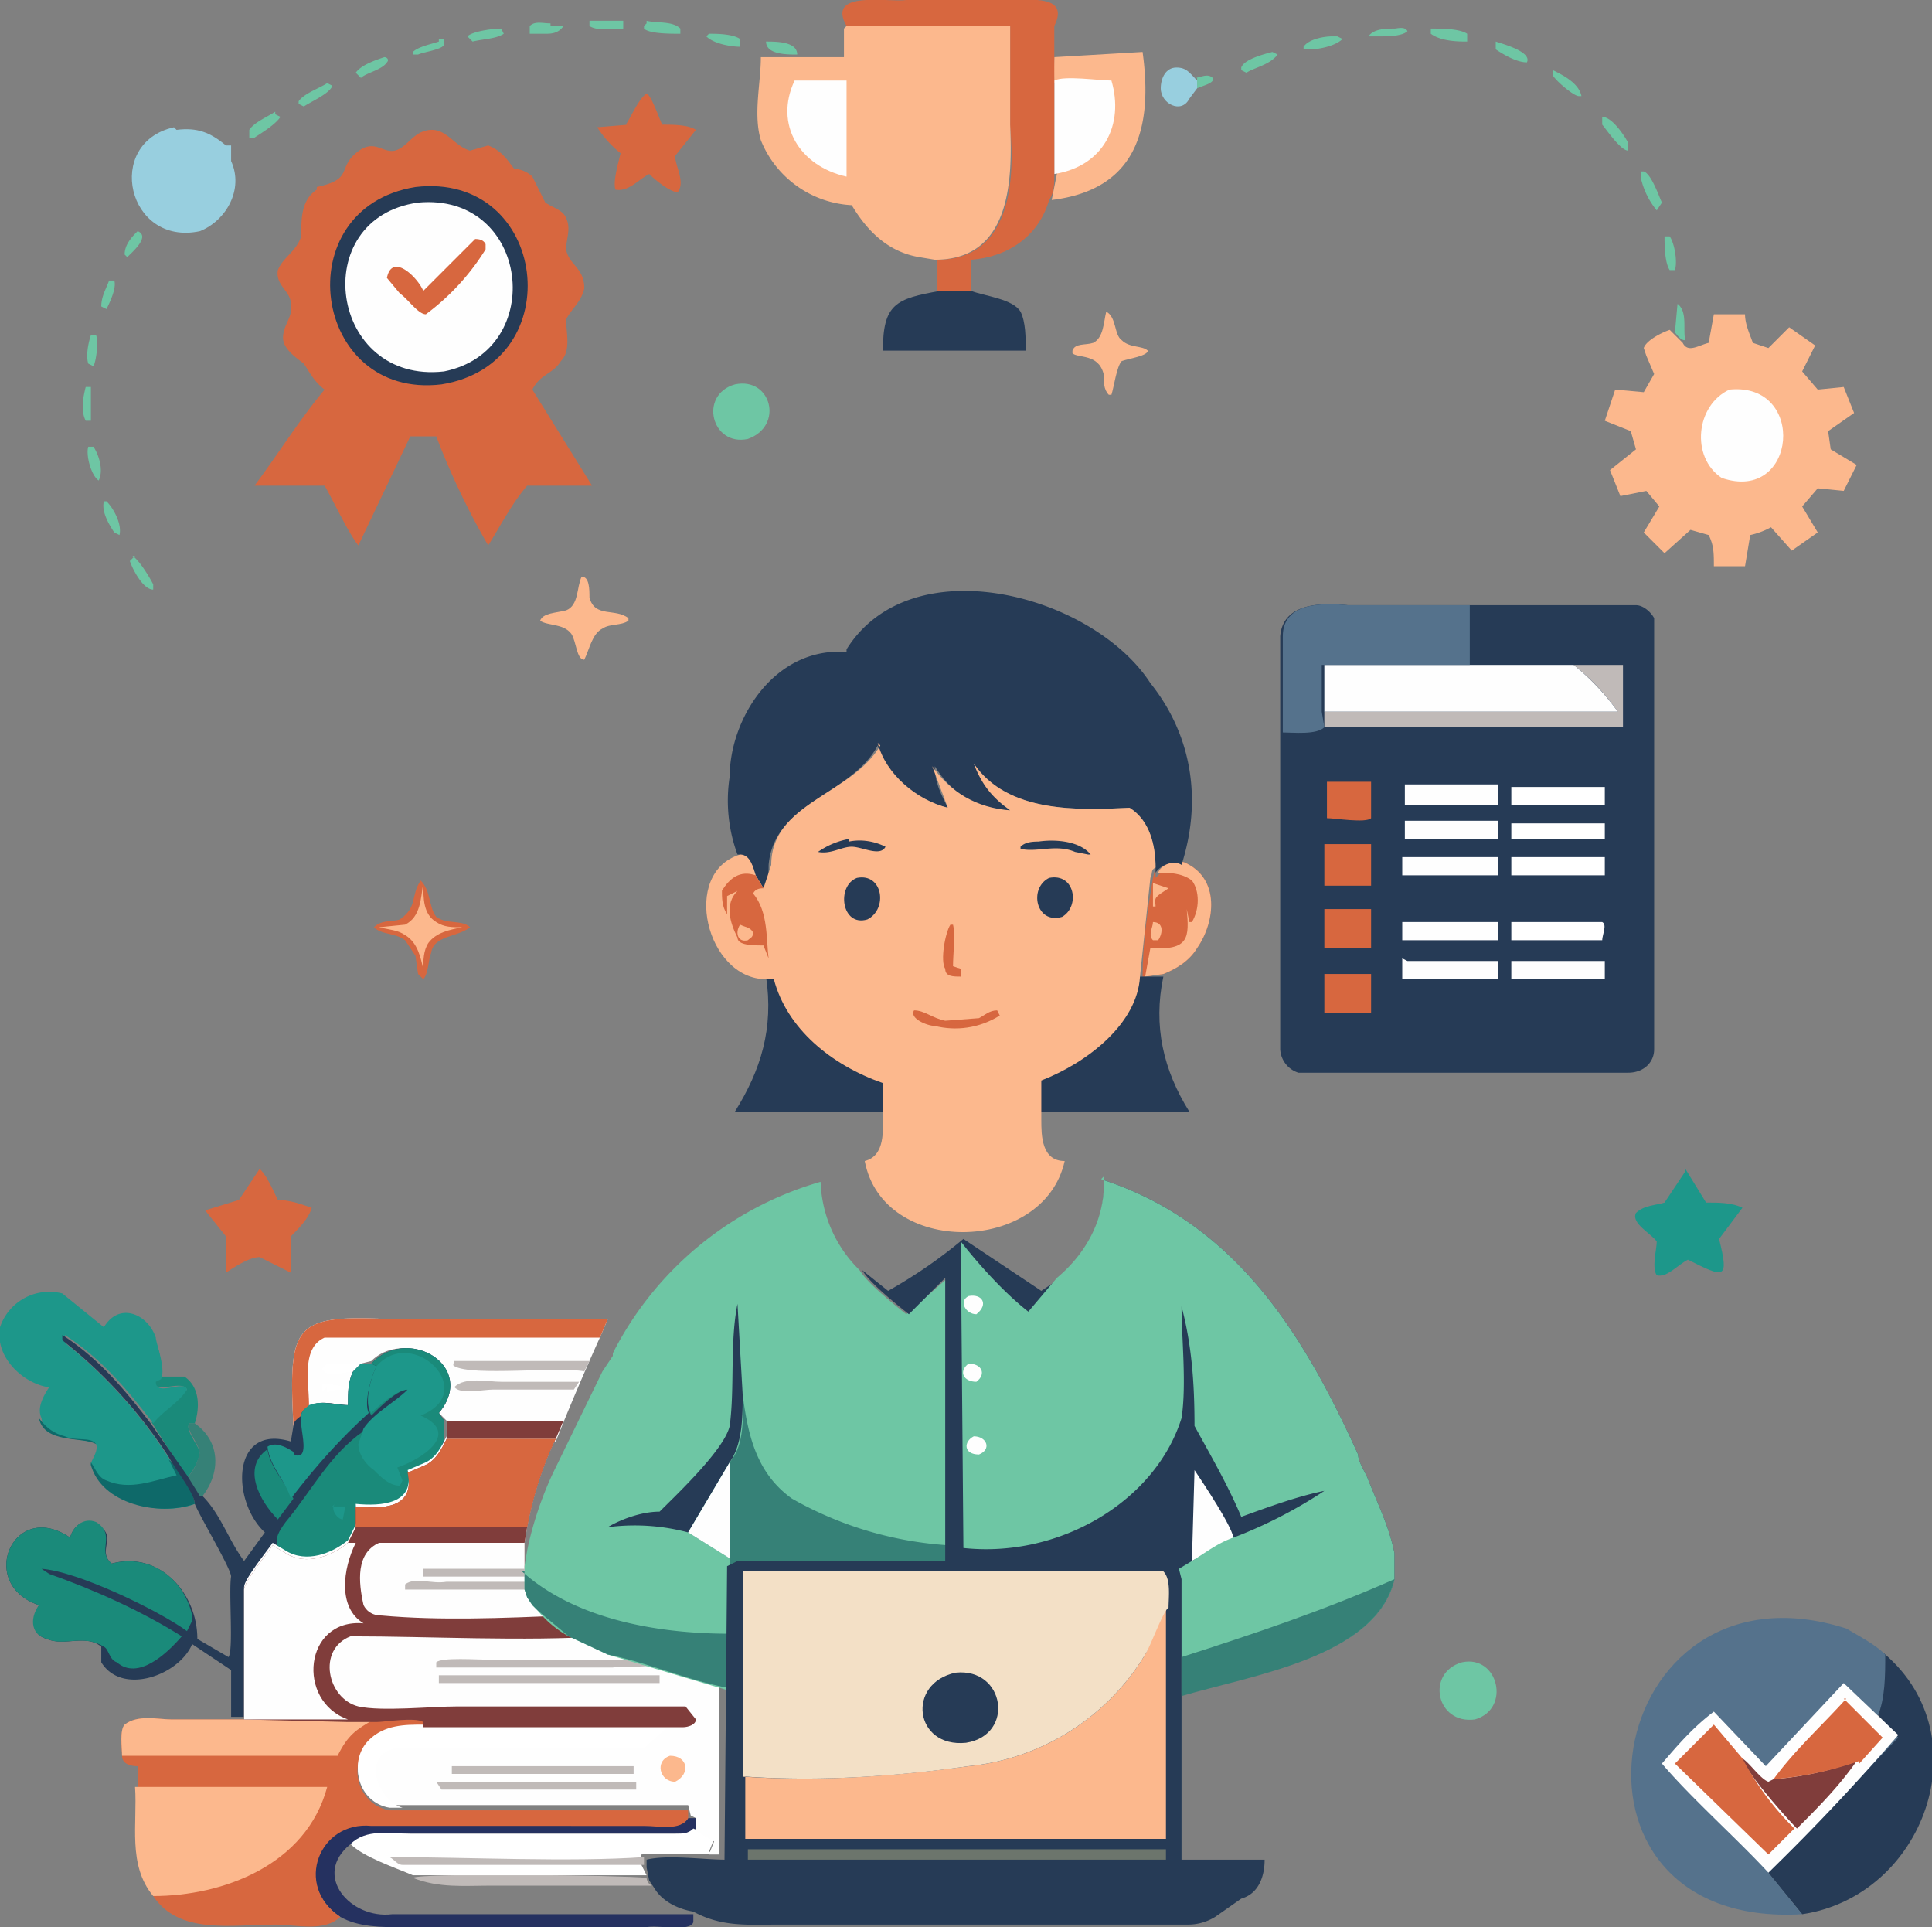 <svg xmlns="http://www.w3.org/2000/svg" data-name="Layer 1" viewBox="0 0 74.4 74.2"><rect x="0" y="0" width="74.4" height="74.2" fill="#808080" stroke="none"/><defs><linearGradient id="a" x1="8514.3" x2="8352.4" y1="-5341.8" y2="-5247.7" gradientTransform="matrix(.07 0 0 -.07 -597.7 -315.9)" gradientUnits="userSpaceOnUse"><stop offset="0" stop-color="#253160"/><stop offset="1" stop-color="#1a727d"/></linearGradient><linearGradient id="b" x1="8220.1" x2="8221.4" y1="-5103" y2="-5086.7" gradientTransform="matrix(.07 0 0 -.07 -597.7 -315.9)" gradientUnits="userSpaceOnUse"><stop offset="0" stop-color="#0e6969"/><stop offset="1" stop-color="#187c6e"/></linearGradient></defs><path d="M46 3c.2 0 .5-.2.7 0 .1.2-.4.3-.6.4V3ZM3.5 12.9h.2c.1.3 0 1-.1 1.2l-.2-.1c-.1-.3 0-.8.1-1.1Zm1.8-4c.5.2-.2.8-.4 1l-.1-.1c0-.4.3-.7.5-.9Zm22-7.6c.3 0 .9 0 1.2.2v.3c-.3 0-1-.1-1.3-.4Zm-23 9.5h.1c.1.3-.2.9-.3 1.1l-.2-.1c0-.4.2-.7.3-1ZM22.6.8H24v.3c-.5 0-1 .1-1.3-.1V.8Zm2.3 0c.4.1 1 0 1.3.3v.2c-.4 0-1.2 0-1.4-.2V1l.1-.1Zm39.2 8.3h.2c.2.3.3 1 .2 1.3h-.2c-.2-.3-.2-1-.2-1.3ZM29.5 1.6c.4 0 1.2 0 1.2.5-.4 0-1.2 0-1.2-.5ZM3.2 14.9h.3v1.3h-.2c-.2-.4-.1-.9 0-1.3Zm7.4-10.5.2.1c-.2.3-.7.6-1 .8h-.2V5c.2-.3.7-.5 1-.7Zm4.2-2.2c.1 0 .2.1.1.2-.2.3-.8.4-1 .6l-.2-.2c.2-.3.8-.5 1.1-.6ZM21.2 1h.5c-.2.3-.5.3-.7.3h-.6V1c.2-.2.5-.1.8-.1ZM3.4 17.2h.2c.2.3.4.9.2 1.3-.3-.2-.5-1-.4-1.3ZM59.8 2.7c.4.2 1 .5 1.1 1h-.1c-.2 0-.9-.6-1-.8v-.2Zm4.7 10.1.1-1.1c.4.3.2 1 .3 1.4-.2 0-.3-.2-.4-.3ZM19.3 1.1l.1.2c-.3.2-.8.2-1.2.3l-.2-.2c.2-.2 1-.3 1.3-.3ZM4 19.3h.1c.3.3.6.9.5 1.3l-.2-.1c-.2-.3-.5-.8-.4-1.2ZM16.9 1.5h.2v.2c0 .2-.8.3-1 .4h-.2V2c.2-.2.7-.3 1-.4Zm36.8-.4c.1 0 .4-.1.5.1-.2.2-.8.2-1 .2h-.5c.2-.3.7-.3 1-.3ZM5.1 21.4c.3.2.7.9.8 1.1v.2c-.4 0-.8-.8-.9-1.1l.2-.2ZM57.6 1.6c.3.1 1.4.4 1.2.8-.4 0-.9-.3-1.2-.5v-.3Zm-2.4-.5c.3 0 1 0 1.3.2v.3c-.3 0-1 0-1.4-.3v-.2Zm-3.9.3h.2l.2.1c-.3.3-1 .4-1.2.4h-.3v-.1c.2-.3.8-.4 1.1-.4ZM12.6 3.2l.2.1c-.1.3-.8.6-1.1.8l-.2-.1v-.1c.2-.3.8-.5 1.1-.7ZM49 2l.2.1c-.3.4-.9.5-1.2.7l-.2-.1v-.1c.1-.3.8-.5 1.2-.6Zm14.3 4.6c.3.1.6 1 .7 1.2l-.2.3a3 3 0 0 1-.6-1.2v-.3Zm-1.6-2.1c.4 0 .9.8 1 1v.3c-.3 0-.9-.9-1-1v-.3Z" fill="#6ec6a4"/><path d="m46.1 3.4-.3.4c-.3.6-1.1.2-1.1-.4 0-.4.2-.8.6-.8.4 0 .5.2.8.5v.3Z" fill="#98cfdf"/><path d="M7.7 56c0-.4-.6-1-.4-1.2h.2c1 .7 1 1.9.3 2.8h-.1l-.5-.7c.3-.3.4-.6.5-1Z" fill="#368177"/><path d="M42.6 12c.4.2.3.9.6 1.1.3.3.8.2 1 .4 0 .2-.7.3-1 .4-.2.2-.3 1-.4 1.3h-.1c-.2-.2-.2-.5-.2-.8-.2-.8-1-.6-1.2-.8v-.1c.1-.3.5-.2.8-.3.4-.2.4-.8.5-1.2Z" fill="#fcb88d"/><path d="M24.9 72.3s0 .2.2.3h-6.2c-1 0-2 .1-3-.3.3-.2 8.1-.1 9 0Z" fill="#c0bab8"/><path d="M22.4 22.2c.3 0 .3.5.3.8.2.8 1 .4 1.5.8v.1c-.3.2-.7.1-1 .3-.4.2-.5.8-.7 1.2-.3 0-.3-.7-.5-1-.3-.4-.9-.3-1.2-.5.1-.3.6-.3 1-.4.5-.2.4-.9.6-1.3Z" fill="#fcb88d"/><path d="M28.3 14.8c1.4-.3 1.9 1.6.5 2.1-1.4.3-1.9-1.7-.5-2.1Zm28 49.2c1.4-.3 1.9 1.8.5 2.2-1.5.2-1.9-1.8-.5-2.2Z" fill="#6ec6a4"/><path d="m5.8 54.8 1.4-1.3c-.2-.4-1.2.2-1.3-.3 0 0 .2 0 .2-.2.2-.3-.2-1.3-.2-1.5.3.5.3 1 .3 1.5h.9c.6.4.6 1.2.4 1.8h-.2c-.2.2.3.8.4 1.1a2 2 0 0 1-.5 1l-1.4-2.2Z" fill="#1a8a7a"/><path d="M15.4 35.4c.7-.5.4-.9.8-1.5.4.4.3 1 .6 1.4.4.3 1 .1 1.3.4-.5.4-1.4.3-1.5 1-.1.2-.1.8-.3 1l-.2-.2-.1-.7-.4-.6c-.4-.3-.9-.2-1.2-.5.3-.3.7-.2 1-.3Z" fill="#d7673f"/><path d="M15.6 35.6c.6-.3.6-1 .7-1.6 0 .6 0 1.2.5 1.5.3.2.6.2 1 .2-.5.1-1 .2-1.3.6-.2.3-.2.7-.2 1-.1-.4-.2-1-.7-1.3-.3-.2-.6-.2-1-.3l1-.1Z" fill="#fcb88d"/><path d="M24.1 4.8c.2-.3.5-1 .8-1.2.2.1.5 1 .6 1.2.4 0 1 0 1.3.2L26 6c0 .4.4 1 .1 1.4-.3 0-.9-.5-1.1-.7-.4.2-.8.7-1.3.6-.1-.3.1-1 .2-1.4a4 4 0 0 1-.9-1l1.2-.1ZM10 45c.3.3.5.8.7 1.2.5 0 1 .2 1.3.3-.1.4-.5.8-.8 1.1V49l-1.2-.6c-.4 0-1 .4-1.3.6v-1.4l-.8-1 1.3-.4.8-1.2Z" fill="#d7673f"/><path d="m64.9 45 .8 1.3c.5 0 1 0 1.4.2l-.9 1.2c.4 1.6.2 1.5-1.2.8-.4.2-.8.7-1.2.6-.2-.3 0-1 0-1.3-.2-.3-1-.7-.8-1.1.3-.3.8-.3 1.1-.4l.8-1.2Z" fill="#1d978a"/><path d="M44.6 33.6c.1-.3.6-.5 1-.4 1.4.6 1.2 2.3.5 3.3-.3.5-.8.8-1.3 1l-.7.1H44c0-1.3.2-2.6.4-3.8l.1-.4v.4l.2-.2Z" fill="#d7673f"/><path d="m44.4 34 .6.2-.3.2c-.3.2-.2.3-.2.5h-.1v-.8Zm0 1.5c.4 0 .4.4.2.7h-.2c-.2-.2 0-.5 0-.7Z" fill="#fcb88d"/><path d="M44.6 33.6c.1-.3.6-.5 1-.4 1.4.6 1.2 2.3.5 3.3-.3.5-.8.8-1.3 1l-.7.1.2-1.1c1.5.1 1.5-.4 1.4-1.5l.1.5h.1c.3-.5.3-1.2 0-1.6-.4-.3-.9-.3-1.3-.3Z" fill="#fcb88d"/><path d="M36 11.2h1.4c.5.2 1.6.3 1.9.8.2.4.2 1 .2 1.5H34c0-1.8.5-2 2.2-2.3Z" fill="#263b56"/><path d="M6.8 5c.8-.1 1.3.1 1.9.6h.2v.6c.5 1.1-.2 2.3-1.2 2.7-2.8.6-3.7-3.4-1-4Z" fill="#98cfdf"/><path d="M26.5 70h.3v.4c-.3.2-.5.2-.8.2H15.8c-.8 0-1.7-.1-2.3.4-1.5 1.2 0 2.9 1.6 2.7h11.6v.3c-.1.4-1.4.1-1.8.2h-9.4c-.8 0-1.7 0-2.4-.4-1.8-1.2-.9-3.7 1.2-3.6h10.5c.6 0 1.4.3 1.7-.2Z" fill="url(#a)"/><path d="M29.5 37.6h.3c.5 2 2.2 3.4 4.3 4.1v1.1h-5.8c1-1.6 1.5-3.2 1.2-5.2Zm14.6 0h.7c-.4 1.9 0 3.6 1 5.2H40v-1.2c1.8-.7 3.7-2.2 3.8-4h.2Z" fill="#263b56"/><path d="M40.6 3.2a17.1 17.1 0 0 1 0-1L44 2c.4 2.9-.2 5.3-3.5 5.7l.2-1V3.1Z" fill="#fcb88d"/><path d="M40.6 3.2v-.1c.4-.2 1.7 0 2.2 0 .5 1.7-.3 3.3-2.2 3.6V3.2Z" fill="#fefefe"/><path d="m26.7 70.4.8.4-.2.5h.4c-.8.2-2.2 0-3 .1v.4l.2.4h-9c-.7-.3-1.9-.7-2.4-1.2.6-.6 1.5-.4 2.3-.4H26c.3 0 .5 0 .7-.2Z" fill="#fff"/><path d="M15 71.5c2.9 0 7 .2 9.8 0v.3h-9.3c-.2 0-.3-.2-.5-.3Z" fill="#c0bab8"/><path d="M32.6 1c-.8-1.4 1.6-.9 2.3-1h4c.8 0 2.3-.2 1.7 1v5.7c0 .4 0 .7-.2 1-.4 1.4-1.6 2.2-3 2.3v1.2h-1.3V10c2.8 0 3-3 2.8-5.1V1h-6.3Z" fill="#d7673f"/><path d="M72.6 63.7c3.7 3.2 1.5 9.3-3.2 10L68 72l5-5.2-.7-.8c.2-.7.2-1.6.2-2.4Z" fill="#263b56"/><path d="M1.8 53.4c-1-.2-2-1.2-1.8-2.3a2 2 0 0 1 2.4-1.3L4 51.1c.6-1 1.7-.5 2 .4 0 .2.4 1.2.2 1.6l-.2.1c0 .6 1.1-.1 1.2.3-.3.5-.9.8-1.3 1.3-1-1.3-2-2.5-3.4-3.4v.3a18.3 18.3 0 0 1 5 6.2c-1.3.5-3.5 0-4-1.5 0-.2.3-.5.2-.8-.4-.3-2 0-2.1-1-.2-.4.1-.9.3-1.2Z" fill="#1d978a"/><path d="M1.5 54.6c.3.4.6.6 1 .7.4.2 1 0 1.2.3l-.2.8v-.1c.2.3.3.6.6.7.9.4 1.8 0 2.7-.2l-.3-.6H5.2h1.3c.3.2 1 1.3 1 1.7-1.4.5-3.6 0-4-1.5l.2-.8c-.5-.3-2 0-2.2-1Z" fill="url(#b)"/><path d="M20.6 50.8h2.8l-.3.7a98 98 0 0 0-1.7 4c-1-.2-3.2 0-4.2-.1v-.7l-.3-.3c1.5-1.8-1.3-3.3-2.6-2l-.4.1-.3.3c-.2.4-.1.8-.2 1.3-.4 0-1-.2-1.4 0-.2 0-.3.2-.4.4a4 4 0 0 0-.3.4c-.2-4 0-4.3 4-4.1h5.3Z" fill="#fefefe"/><path d="M12.4 53.3c.3 0 .8 0 .9.2H13l-.4.1v-.2l-.2.2v-.3Zm1.2-.5c-.3 0-1 .3-1.2-.1l.2-.2H14l-.3.3Z" fill="#fff"/><path d="M22.2 53.5H19c-.4 0-1.3.2-1.5-.1.4-.4 1.3-.2 1.8-.2h3l-.2.3Zm.3-.7c-1-.2-4.3.2-5-.2 0 0-.1 0 0-.2h5.2l-.2.4Z" fill="#c0bab8"/><path d="M17.1 54.7h4.6l-.3.7h-4.2v-.7Z" fill="#803d3b"/><path d="M20.6 50.8h2.8l-.3.7H12.5c-.9.4-.6 1.7-.6 2.6l-.3.4a4 4 0 0 0-.3.4c-.2-4 0-4.3 4-4.1h5.3Z" fill="#d7673f"/><path d="M66 12.1h1.2c0 .4.2.8.3 1.1l.6.2.8-.8 1 .7-.5 1 .6.7 1-.1.4 1-1 .7.1.7 1 .6-.5 1-1-.1-.6.7.6 1-1 .7-.8-.9a3 3 0 0 1-.8.3l-.2 1.2H66c0-.5 0-.8-.2-1.2l-.7-.2-1 .9-.8-.8.6-1-.5-.6-1 .2-.4-1 1-.8-.2-.7-1-.4.4-1.2 1.1.1.4-.7-.3-.7-.1-.3c.1-.3.7-.6 1-.7l.2.2.3.3c.2.4.6.1 1 0l.2-1.1Z" fill="#fcb88d"/><path d="M66.6 15c3-.3 2.6 4.4-.3 3.4-1.2-.8-1-2.8.3-3.4Z" fill="#fefefe"/><path d="M32.6 1h6.3v3.8C39 7 38.9 10 36 10l-.6-.1c-1.2-.2-2-1-2.6-2a4 4 0 0 1-3.5-2.5c-.3-1 0-2.2 0-3.2h3.2V1.1Z" fill="#fcb88d"/><path d="M30.6 3.1h2v3.7c-1.8-.4-2.8-2-2-3.7Z" fill="#fefefe"/><path d="M8.9 66.2h7.4v.3c-.7 0-1.5 0-2 .6-1 .8-.5 2.4.7 2.6h11.5v.3c-.3.5-1.1.3-1.7.3H14.3c-2-.2-3 2.3-1.2 3.5-.6.6-1.7.3-2.5.3-1.7 0-3.7.4-4.7-1.1-1-1.4-.5-3.4-.6-5-.3 0-.6-.1-.6-.4 0-.3-.1-.9.1-1.2.5-.4 1.3-.2 1.8-.2H9Z" fill="#d7673f"/><path d="M8.9 66.2h5.5c-.7.4-1 .6-1.4 1.4H4.7c0-.3-.1-1 .1-1.2.5-.4 1.3-.2 1.8-.2H9Zm-3.7 2.6h7.4c-.8 3-4 4.2-6.7 4.2-1-1.2-.6-2.8-.7-4.2Z" fill="#fcb88d"/><path d="M6.5 56.1a18.5 18.5 0 0 0-4.1-4.5v-.2c1.4.9 2.4 2.1 3.4 3.4l1.4 2 .5.8h.1c.7.7 1 1.7 1.6 2.5l.8-1.1c-1.3-1.2-1.3-4.2 1-3.5l.1-.6c0-.2.2-.3.3-.4 0-.2.2-.3.4-.4.4-.2 1 0 1.4 0 0-.5 0-.9.2-1.3l.3-.3h.4c1.4-1.5 4.1.1 2.6 1.9l.2.3v.7c0 .4-.3.8-.7 1l-.6.3c.2 1.4-1 1.4-2 1.3l-.1.8-.3.6c-.6.5-1.6.9-2.4.4-.2 0-.3-.2-.5-.3l-1.1 1.6v5h-.5v-1.8l-1.5-1c-.5 1.2-2.7 2-3.5.7v-.6c-.6-.5-1.4 0-2.1-.3-.7-.2-.5-.9-.3-1.3-2.4-.8-1-4.1 1.2-2.6.1-.4.5-.8 1-.5.9.4 0 1 .6 1.5 1.8-.5 3.3 1.1 3.3 2.9l1.2.7c.2-.3 0-2.5.1-3.1 0-.3-1.2-2.3-1.4-2.8 0-.4-.8-1.4-1-1.8Z" fill="#263b56"/><path d="M10.7 58.5c-.7-.7-1.4-2-.4-2.7.1.7.7 1.3 1 1.9l-.6.8Z" fill="#1a8a7a"/><path d="M14 52.5h.3l.2.1c-.2.4-.5 1.4-.3 1.8-1.1 1-2 2-3 3.3-.2-.7-.8-1.2-.9-2 .3-.2.7 0 1 .2 0 .1.1.2.3.1.2-.2 0-.9 0-1.2v-.3c0-.2.2-.3.3-.4.5-.2 1 0 1.5 0 0-.5 0-.9.2-1.3l.3-.3Z" fill="#1d978a"/><path d="M2.7 59.2c.1-.4.5-.8 1-.6.8.5 0 1.1.6 1.6 1.5-.4 2.8.6 3.1 2v.2l-.2.4C6.1 62 3 60.5 1.6 60.4l.3.2C3.6 61.2 5.4 62 7 63c-.6.7-1.7 1.7-2.5 1-.3-.1-.3-.5-.5-.6-.8-.5-1.5 0-2.2-.3-.7-.2-.6-.9-.3-1.3-2.4-.8-1-4.1 1.2-2.6Zm11.6-6.7c1.4-1.5 4.1.1 2.6 1.9l.2.3v.7c-.1.4-.3.8-.7 1l-.6.3c.2 1.4-1.1 1.4-2 1.3l-.1.8-.3.6c-.6.5-1.6.9-2.4.4-.6-.3-.3-.8 0-1.2 1-1.2 1.7-2.6 3-3.5.4-.6 1.2-1 1.7-1.6-.4 0-1.1.7-1.4 1-.3-.5 0-1.5.2-1.9l-.2-.1Z" fill="#1a8a7a"/><path d="M12.8 58h.5l-.1.5c-.2 0-.5-.4-.3-.6Zm1.7-5.4c1.4-1.6 4 1 1.7 1.9 1.6.7 0 1.7-.9 2l.2.5-.1.2c-.4 0-.7-.3-1-.6-.3-.2-.6-.6-.6-1l.2-.6c.4-.6 1.2-1 1.7-1.5-.4 0-1.1.6-1.4.9-.3-.4 0-1.4.2-1.8Z" fill="#1d978a"/><path d="M69.4 73.7c-10.2.6-7.7-14 1.7-11 .5.3 1.1.6 1.5 1 0 .8 0 1.7-.3 2.4l.8.8-5 5.2 1.3 1.6Z" fill="#55728c"/><path d="m68 68 3-3.2 2.1 2a84.3 84.3 0 0 1-5 5.3c-1.2-1.3-3-2.9-4.1-4.2.6-.7 1.2-1.4 2-2l2 2.1Z" fill="#fefefe"/><path d="M67.1 67.7c.3.2.7.8 1 .9l.2-.1a12 12 0 0 0 3.2-.7c-.7 1-1.5 1.8-2.3 2.6-.4-.4-2-2.2-2.1-2.7Z" fill="#803d3b"/><path d="m71 65.4 1.5 1.5-.9 1v-.1a13 13 0 0 1-3.3.7c.8-1.1 1.8-2 2.8-3.1Zm-5 1 1.1 1.3a11 11 0 0 0 2 2.7l-1 1-3.6-3.5 1.4-1.4Z" fill="#d7673f"/><path d="M32.6 25c2.5-4 9.5-2.1 11.7 1.3 1.6 2 2 4.5 1.2 7-.3-.2-.8 0-1 .3v.2-.4c0-.8-.2-1.8-1-2.3-2 .1-4.7.2-6-1.7.3.7.7 1.3 1.5 1.8-1.4 0-2.4-.7-3-1.7 0 .6.2 1 .5 1.6-1.2-.3-2.4-1.2-2.7-2.4-1 1.9-4 2.2-4.2 4.6 0 .2 0 .8-.2.9l-.3-.5c-.1-.3-.2-.8-.7-.8a6 6 0 0 1-.3-3c0-2.2 1.7-5 4.5-4.8Z" fill="#263b56"/><path d="M12.2 7.2c1.4-.3.8-.7 1.5-1.3.7-.6 1 0 1.5-.1.4-.1.6-.5 1-.7.9-.4 1.2.5 1.9.7l.7-.2c.5.2.7.5 1 .9.2 0 .5.1.7.3l.5 1c.3.2.7.3.8.6.2.4 0 .8 0 1.2.1.6.7.7.7 1.5-.1.5-.5.8-.7 1.2 0 .5.2 1.2-.2 1.6-.3.5-.8.5-1.1 1.1l2.3 3.7h-2.5c-.6.7-1 1.5-1.5 2.3a29 29 0 0 1-2-4.2h-1l-2 4.2c-.4-.5-1-1.8-1.3-2.3H9.8c.9-1.2 1.7-2.5 2.7-3.7-.4-.3-.6-.7-.8-1-.4-.3-.8-.6-.8-1 0-.5.4-.8.3-1.3 0-.5-.6-.7-.5-1.3.2-.5.7-.7.9-1.3 0-.7 0-1.4.6-1.8Z" fill="#d7673f"/><path d="M16 7.2c5.1-.6 6 6.8 1 7.6-5 .6-6-6.8-1-7.6Z" fill="#263b56"/><path d="M16.1 7.8c4.3-.4 5 5.7 1 6.5-4.4.5-5.3-5.9-1-6.5Z" fill="#fefefe"/><path d="M18.2 9.2c.2 0 .4 0 .5.2v.2a9 9 0 0 1-2.3 2.5c-.3 0-.7-.6-1-.8l-.5-.6c.2-1 1.2 0 1.4.5l2-2Z" fill="#d7673f"/><path d="M17.2 55.4h4.2c-.5 1-.9 2.3-1.1 3.4l-.1.6v1.3l.3.3.2.2 1 1 1.5.8 4.5 1.5v6.9h-.4l.2-.5-.7-.4V70l-.2-.1-.1-.4H14.9c-1.1-.2-1.5-1.7-.7-2.5.6-.6 1.4-.6 2.1-.6v-.2c-.3-.2-1.5 0-1.8 0l-1.1-.1h-4v-5c0-.3.9-1.4 1.1-1.7l.5.3c.8.5 1.8.1 2.4-.4l.3-.6c.1-.3 0-.5 0-.8 1 .1 2.3 0 2-1.3l.7-.3c.4-.2.6-.6.8-1Z" fill="#fefefe"/><path d="M25.8 67.6c.7 0 .8.7.2 1-.6 0-.8-.8-.2-1Z" fill="#fcb88d"/><path d="M16.8 68.6h7.7v.3H17l-.2-.3Zm.7-.6h6.9v.3h-7V68Zm-.6-3.5h8.5v.3h-8.5v-.3Zm1.8-.6h6.9c-.3.4-1.6.2-2 .3h-6.8V64c.2-.2 1.6-.1 2-.1Z" fill="#c0bab8"/><path d="M16.3 66.5H26h-.3l-.9.8h-9.5c-1.4.2-.8 2 .2 2.3h3.4H15c-1.2-.2-1.6-1.7-.8-2.5.6-.6 1.4-.6 2.1-.6Z" fill="#fff"/><path d="M17.2 55.4h4.2c-.5 1-.9 2.3-1.1 3.4l-.1.6v1.3l.3.3.2.2 1 1 1.5.8c-3 .2-6.7 0-9.7 0-1.3.5-.9 2.4.3 2.7.9.2 2.8 0 3.8 0h8.8l.4.5c0 .2-.3.3-.5.3h-10v-.2c-.3-.2-1.5 0-1.8 0h-1.1l-4-.1v-5c0-.3.9-1.4 1.1-1.7l.5.3c.8.5 1.8.1 2.4-.4l.3-.6V58c1 .1 2.3.1 2-1.3l.7-.3c.4-.2.6-.6.8-1Z" fill="#803d3b"/><path d="M17.2 55.4h4.2c-.5 1-.9 2.3-1.1 3.4h-6.6V58c1 .1 2.3.1 2-1.3l.7-.3c.4-.2.6-.6.8-1Z" fill="#d7673f"/><path d="M14.6 59.4h5.6v1.3l.3.3.2.2 1 1c-2.3.1-4.8.2-7 0-.4 0-.6-.2-.7-.4-.2-.9-.3-2 .6-2.4Z" fill="#fefefe"/><path d="m20.5 61 .2.2h-5.1V61c.4-.3 1 0 1.6-.1h3.3Zm-.2-.3h-4v-.3h3.9v.3Z" fill="#c0bab8"/><path d="M13.3 59.4h.4c-.5 1-.7 2.5.3 3.1-2.3-.2-2.6 3-.6 3.7h-4v-5c0-.3.9-1.4 1.1-1.7l.5.3c.8.5 1.8.1 2.4-.4Z" fill="#fefefe"/><path d="M33.8 28.6c.3 1.2 1.5 2.2 2.7 2.5l-.6-1.6c.7 1 1.7 1.6 3 1.7-.7-.5-1.1-1-1.4-1.8 1.3 1.9 4 1.8 6 1.7.8.5 1 1.5 1 2.3-.2.1-.1.2-.2.4l-.4 3.8c-.1 1.8-2 3.3-3.8 4v1.5c0 .6 0 1.6.9 1.6-.8 3.6-7 3.7-7.7 0 .8-.2.7-1.2.7-1.8v-1.2c-2-.7-3.7-2.1-4.2-4h-.3c-2.3 0-3.3-4.1-1-4.8.4 0 .5.5.6.8l.3.5.3-.9c0-2.4 3.1-2.7 4.2-4.6Z" fill="#fcb88d"/><path d="M36.5 35.6h.2c.1.4 0 1.1 0 1.6l.3.1v.3c-.3 0-.6 0-.6-.3-.2-.3 0-1.4.2-1.7Z" fill="#d7673f"/><path d="M40 32.4c.7-.1 1.6 0 2 .5h-.1l-.5-.1c-.7-.3-1.4 0-2-.1h-.1v-.1c.2-.2.5-.2.8-.2Zm-7.3 0c.5-.1 1 0 1.4.2-.2.4-.9 0-1.3 0s-.8.3-1.3.2a3 3 0 0 1 1.2-.5Z" fill="#263b56"/><path d="M35.2 38.9c.4 0 .7.3 1.2.4l1.3-.1c.2-.1.4-.3.7-.3l.1.2c-.8.5-1.7.6-2.5.4-.3 0-1-.3-.8-.6Z" fill="#d7673f"/><path d="M40.4 33.8c1-.2 1.2 1.1.5 1.5-1 .3-1.3-1.1-.5-1.5Zm-7.4 0c1-.2 1.2 1.2.4 1.6-1 .3-1.2-1.3-.4-1.6Z" fill="#263b56"/><path d="M27.8 34.3c.3-.5.7-.8 1.3-.6l.3.5c-.1 0-.3 0-.4.2.6.7.5 1.8.6 2.5l-.2-.5c-.4 0-1 0-1-.3-.3-.6-.5-1.3 0-1.8l-.4.2v.7c-.2-.3-.2-.6-.2-1Z" fill="#d7673f"/><path d="M28.5 35.6c.2.1.4.1.5.3 0 .2-.1.2-.2.3-.4.1-.5-.3-.3-.6Z" fill="#fcb88d"/><path d="M23.6 52.1a13 13 0 0 1 8-6.6 5 5 0 0 0 1.5 3.4c.3.5 1.3 1.3 1.8 1.7l1.6-1.4v10.9h-8a1 1 0 0 0-.4.2c-.2 1.5 0 3.3 0 4.8l-4.7-1.4-1.5-.7a4 4 0 0 1-1.2-1l-.2-.2-.2-.3-.1-.3v-.9l.1-.6c.2-1 .6-2.2 1.1-3.2l1.8-3.7.4-.6h-3 3Z" fill="#6ec6a4"/><path d="M25.4 58.2c.7-.7 2.5-2.4 2.7-3.3.2-1.5 0-3.2.3-4.7l.2 3.5c0 .8 0 1.9-.5 2.6L26.5 59a8 8 0 0 0-3.1-.2c.5-.3 1.3-.6 2-.6Z" fill="#263b56"/><path d="M20.1 60.5c2 1.8 5.1 2.4 8 2.4V65c-1.6-.3-3.2-1-4.7-1.3l-1.5-.7-1.2-1-.2-.2-.2-.3-.1-.3v-.7Zm8.5-6.8c.2 1.5.5 3 1.9 4a14 14 0 0 0 6.1 1.8s0 .6 0 .6h-8a1 1 0 0 0-.5.3V60l-1.6-1c.7-.9 1.1-1.8 1.6-2.7.6-.7.5-1.8.5-2.6Z" fill="#368177"/><path d="M28.1 56.3V60l-1.6-1 1.6-2.7Z" fill="#fefefe"/><path d="M54.8 23.3H63c.3 0 .6.3.7.5v16.6c0 .5-.4.9-1 .9H50a1 1 0 0 1-.7-.9V24.5c.1-1.3 1.6-1.3 2.6-1.2h3Z" fill="#263b56"/><path d="M58.2 31.7h3.6v.6h-3.6v-.6Z" fill="#fff"/><path d="M54.1 31.6h3.6v.7h-3.6v-.6Z" fill="#fefefe"/><path d="M61.2 33h.6v.7h-3.6V33h3Zm.5 2.5c.2.1 0 .5 0 .7h-3.5v-.7h3.5Zm-3.5-5.2h3.6v.7h-3.6v-.7Z" fill="#fff"/><path d="M51 30.1h1.8v1.4c-.2.2-1.4 0-1.7 0v-1.4Zm0 7.4h1.8V39H51v-1.5Z" fill="#d7673f"/><path d="M54.1 35.5h3.6v.7H54v-.7Zm0-2.5h3.6v.7H54V33Zm0-2.8h3.6v.8h-3.6v-.8Z" fill="#fefefe"/><path d="M51 35h1.8v1.5H51V35Zm0-2.5h1.8v1.6H51v-1.6Z" fill="#d7673f"/><path d="M58.2 37h3.6v.7h-3.6v-.8Zm-4 0h3.5v.7H54v-.8Z" fill="#fefefe"/><path d="M60.6 25.6h1.9V28H51v-.6h11.3a8.5 8.5 0 0 0-1.7-1.8Z" fill="#c0bab8"/><path d="M56.6 25.6h4a9 9 0 0 1 1.7 1.8H51v-1.8h5.6Z" fill="#fefefe"/><path d="M54.8 23.3h6.4-4.6v2.3h-5.7v1.8l.1.6h.3-.3c-.3.3-1.2.2-1.6.2v10.2-13.9c0-1.3 1.5-1.3 2.5-1.2h3Z" fill="#55728c"/><path d="M42.4 45.4c5.3 1.7 7.9 6.2 9.9 10.6 0 .3.3.7.4 1 .4 1 .8 1.8 1 2.8v1c-.7 3-5.5 3.7-8.2 4.4v6.4h3.2c0 .6-.2 1.3-.9 1.5l-1 .7a2 2 0 0 1-1.1.3H30c-1.2 0-2.2.1-3.3-.5-.6-.1-1.2-.4-1.5-.9l-.2-.3-.1-.5v-.3c.8-.2 2.2 0 3 0l.1-11.3.4-.2h8V49.2L35 50.6c-.5-.4-1.5-1.2-1.8-1.7l1 .8a19 19 0 0 0 2.9-2l3 2 .6-.4c1.2-1 1.9-2.4 1.8-3.9Z" fill="#263b56"/><path d="M46 56.6c.4.6 1.4 2.1 1.5 2.6l-1.6.9.1-3.5Z" fill="#fefefe"/><path d="M28.7 71.2h16.2v.4H28.8v-.4Z" fill="#6c756c"/><path d="M28.6 68.3v.1c2.9.2 5.8 0 8.7-.4a9 9 0 0 0 6.8-4.3c.2-.4.6-1.7.8-1.8v8.9H28.7v-2.5Z" fill="#fcb88d"/><path d="M28.6 60.5h16.2c.3.3.2 1 .2 1.4-.2.1-.7 1.5-.9 1.8a9 9 0 0 1-6.8 4.3c-2.8.4-5.8.6-8.6.4h-.1v-7.9Z" fill="#f3e0c6"/><path d="M36.8 64.4c1.9-.2 2.3 2.4.4 2.7-2 .2-2.3-2.3-.4-2.7Z" fill="#263b56"/><path d="M42.4 45.4c5.3 1.7 7.9 6.2 9.9 10.6 0 .3.3.7.4 1 .4 1 .8 1.8 1 2.8v1c-.7 3-5.5 3.7-8.2 4.4v-4.4l-.1-.4.5-.3c.5-.3 1-.7 1.6-.9a18 18 0 0 0 3.5-1.8c-1 .2-2.1.6-3.2 1-.5-1.2-1.2-2.4-1.8-3.5 0-1.6-.1-3.1-.5-4.6 0 1.2.2 3 0 4.3-1 3.2-4.7 5.4-8.4 5L37 47.8c.7.9 1.7 2 2.6 2.7l1.1-1.3c1.2-1 1.9-2.4 1.8-3.9Z" fill="#6ec6a4"/><path d="M37.3 52.5c.5 0 .7.4.3.7-.5 0-.7-.4-.3-.7Zm.2 2.8c.5 0 .7.5.2.7-.6 0-.6-.5-.2-.7Zm-.2-5.4c.5-.1.8.3.3.7-.4 0-.7-.5-.3-.7Z" fill="#fefefe"/><path d="M45.5 60.8v3c2.8-.9 5.5-1.8 8.2-3-.7 3-5.5 3.7-8.2 4.5v-4.5Z" fill="#368177"/></svg>